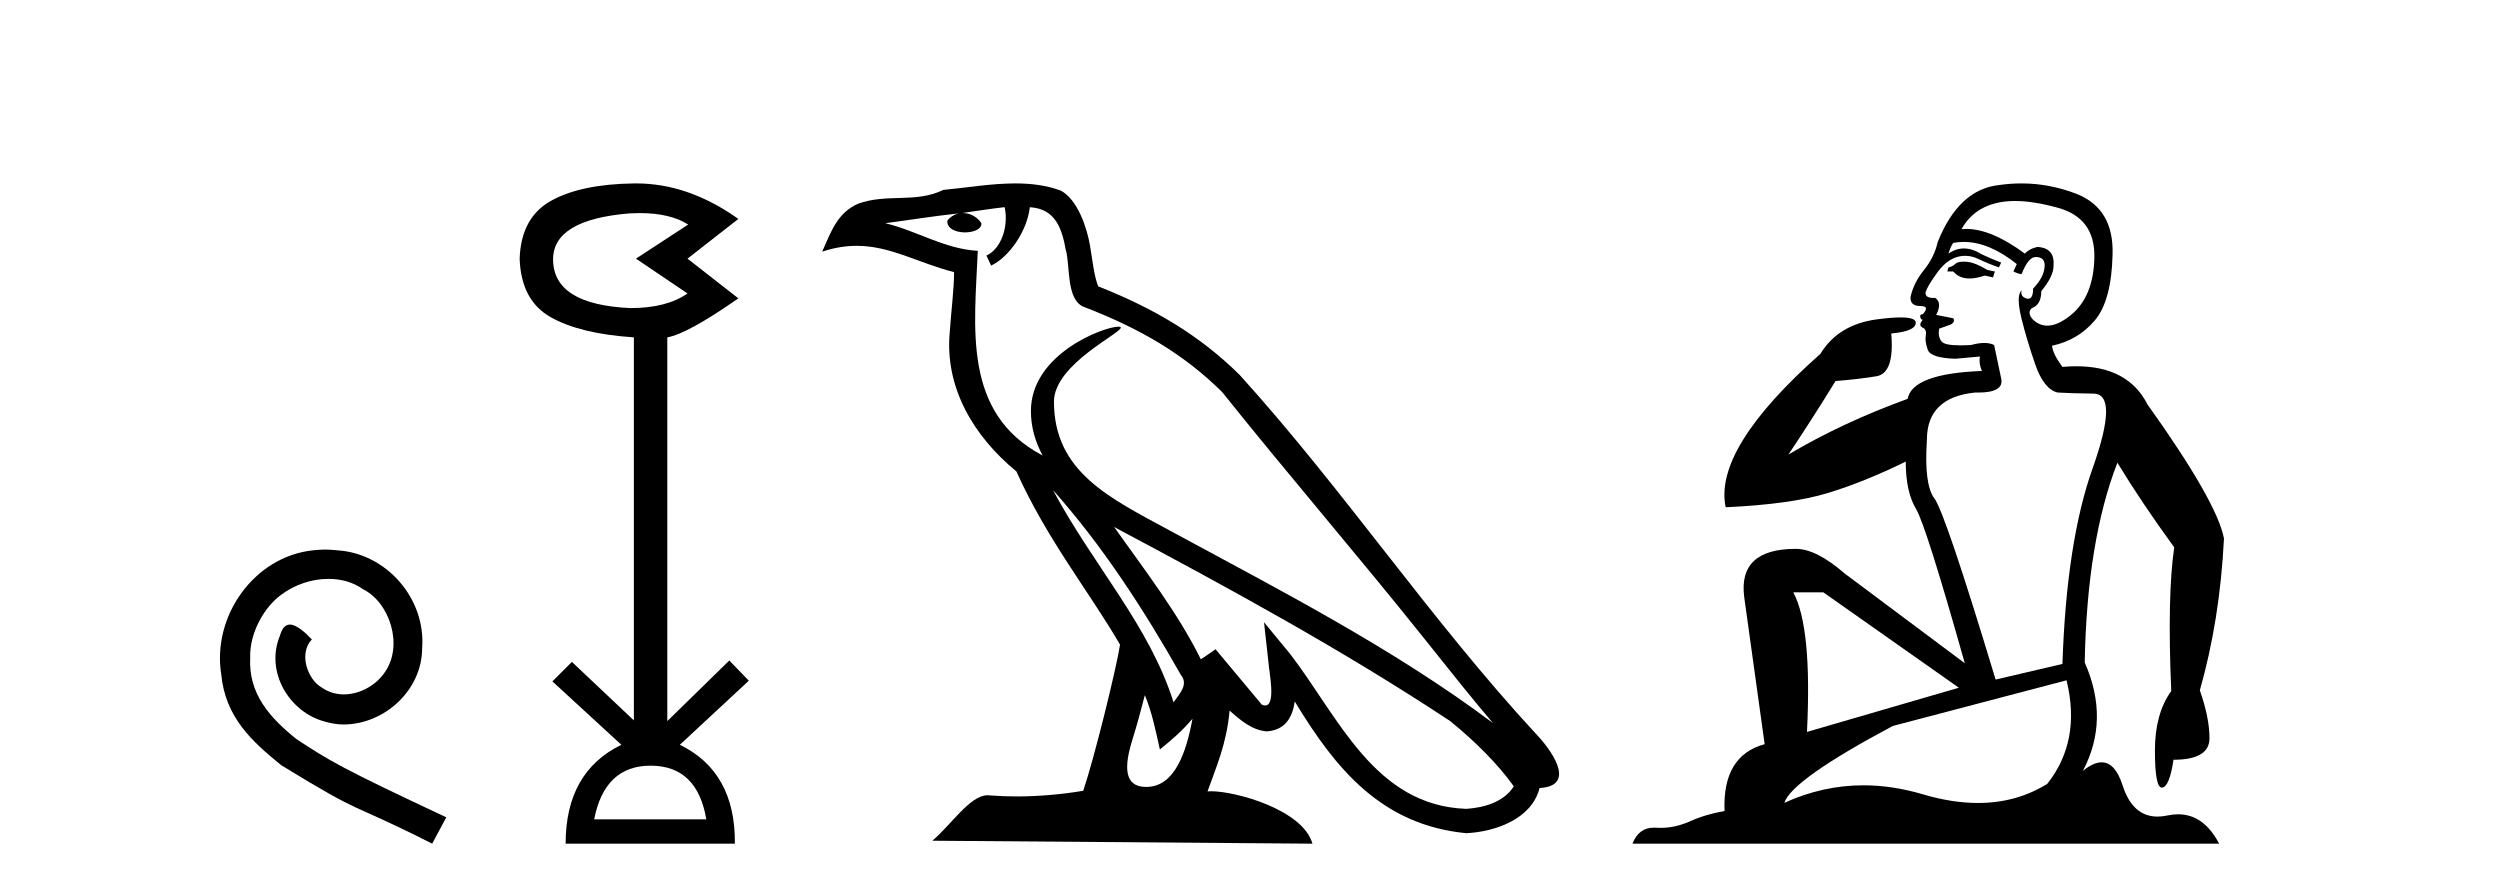 <?xml version='1.0' encoding='UTF-8' standalone='yes'?><svg xmlns='http://www.w3.org/2000/svg' xmlns:xlink='http://www.w3.org/1999/xlink' width='115.0' height='41.0' ><path d='M 14.96 25.279 C 14.772 25.279 14.584 25.297 14.397 25.314 C 11.68 25.604 9.75 28.354 10.177 31.019 C 10.365 33.001 11.595 34.111 12.944 35.205 C 16.959 37.665 15.832 36.759 19.88 38.809 L 20.529 37.596 C 15.712 35.341 15.131 34.983 13.628 33.992 C 12.398 33.001 11.424 31.908 11.509 30.251 C 11.475 29.106 12.159 27.927 12.927 27.364 C 13.542 26.902 14.328 26.629 15.097 26.629 C 15.678 26.629 16.224 26.766 16.703 27.107 C 17.916 27.705 18.582 29.687 17.694 30.934 C 17.284 31.532 16.549 31.942 15.814 31.942 C 15.456 31.942 15.097 31.839 14.789 31.617 C 14.174 31.276 13.713 30.08 14.345 29.414 C 14.055 29.106 13.645 28.73 13.337 28.73 C 13.132 28.73 12.979 28.884 12.876 29.243 C 12.193 30.883 13.286 32.745 14.926 33.189 C 15.217 33.274 15.507 33.326 15.797 33.326 C 17.677 33.326 19.419 31.754 19.419 29.807 C 19.59 27.534 17.779 25.45 15.507 25.314 C 15.336 25.297 15.148 25.279 14.96 25.279 Z' style='fill:#000000;stroke:none' /><path d='M 29.424 9.802 Q 30.827 9.802 31.657 10.328 L 29.254 11.898 L 31.625 13.499 Q 30.664 14.172 28.998 14.172 Q 25.442 14.012 25.442 11.93 Q 25.442 10.103 28.966 9.815 Q 29.202 9.802 29.424 9.802 ZM 29.927 35.221 Q 32.074 35.221 32.49 37.688 L 27.332 37.688 Q 27.813 35.221 29.927 35.221 ZM 29.267 8.437 Q 29.221 8.437 29.174 8.437 Q 26.723 8.469 25.346 9.238 Q 23.968 10.007 23.904 11.898 Q 23.968 13.82 25.33 14.589 Q 26.691 15.358 29.158 15.518 L 29.158 33.139 L 26.307 30.447 L 25.41 31.344 L 28.582 34.26 Q 26.019 35.509 26.019 38.809 L 33.804 38.809 Q 33.836 35.509 31.273 34.26 L 34.445 31.312 L 33.548 30.383 L 30.696 33.171 L 30.696 15.518 Q 31.625 15.358 33.964 13.724 L 31.625 11.898 L 33.964 10.071 Q 31.669 8.437 29.267 8.437 Z' style='fill:#000000;stroke:none' /><path d='M 48.435 22.54 L 48.435 22.54 C 50.729 25.118 52.628 28.06 54.321 31.048 C 54.677 31.486 54.277 31.888 53.983 32.305 C 52.868 28.763 50.3 26.03 48.435 22.54 ZM 46.214 9.529 C 46.405 10.422 46.053 11.451 45.376 11.755 L 45.593 12.217 C 46.438 11.815 47.251 10.612 47.372 9.532 C 48.526 9.601 48.842 10.47 49.022 11.479 C 49.239 12.168 49.019 13.841 49.893 14.13 C 52.473 15.129 54.446 16.285 56.216 18.031 C 59.271 21.852 62.463 25.552 65.518 29.376 C 66.705 30.865 67.791 32.228 68.672 33.257 C 64.033 29.789 58.849 27.136 53.763 24.38 C 51.06 22.911 48.482 21.71 48.482 18.477 C 48.482 16.738 51.686 15.281 51.554 15.055 C 51.542 15.035 51.505 15.026 51.447 15.026 C 50.789 15.026 47.422 16.274 47.422 18.907 C 47.422 19.637 47.617 20.313 47.957 20.944 C 47.952 20.944 47.947 20.943 47.941 20.943 C 44.248 18.986 44.835 15.028 44.978 11.538 C 43.443 11.453 42.179 10.616 40.722 10.267 C 41.852 10.121 42.979 9.933 44.112 9.816 L 44.112 9.816 C 43.9 9.858 43.705 9.982 43.576 10.154 C 43.557 10.526 43.978 10.69 44.388 10.69 C 44.788 10.69 45.179 10.534 45.141 10.264 C 44.96 9.982 44.63 9.799 44.292 9.799 C 44.283 9.799 44.273 9.799 44.263 9.799 C 44.827 9.719 45.577 9.599 46.214 9.529 ZM 52.664 31.976 C 52.995 32.78 53.167 33.632 53.354 34.476 C 53.892 34.04 54.413 33.593 54.855 33.06 L 54.855 33.06 C 54.567 34.623 54.031 36.199 52.729 36.199 C 51.941 36.199 51.577 35.667 52.082 34.054 C 52.32 33.293 52.509 32.566 52.664 31.976 ZM 51.25 24.242 L 51.25 24.242 C 56.516 27.047 61.73 29.879 66.71 33.171 C 67.883 34.122 68.928 35.181 69.636 36.172 C 69.167 36.901 68.273 37.152 67.447 37.207 C 63.232 37.06 61.582 32.996 59.355 30.093 L 58.144 28.622 L 58.353 30.507 C 58.367 30.846 58.715 32.452 58.197 32.452 C 58.153 32.452 58.102 32.44 58.045 32.415 L 55.915 29.865 C 55.687 30.015 55.472 30.186 55.237 30.325 C 54.18 28.187 52.634 26.196 51.25 24.242 ZM 46.706 8.437 C 45.599 8.437 44.465 8.636 43.39 8.736 C 42.108 9.361 40.809 8.884 39.465 9.373 C 38.493 9.809 38.221 10.693 37.819 11.576 C 38.392 11.386 38.913 11.308 39.403 11.308 C 40.97 11.308 42.231 12.097 43.887 12.518 C 43.885 13.349 43.754 14.292 43.692 15.242 C 43.436 17.816 44.792 20.076 46.754 21.685 C 48.159 24.814 50.103 27.214 51.522 29.655 C 51.353 30.752 50.332 34.89 49.829 36.376 C 48.844 36.542 47.792 36.636 46.757 36.636 C 46.34 36.636 45.925 36.62 45.519 36.588 C 45.487 36.584 45.456 36.582 45.424 36.582 C 44.626 36.582 43.749 37.945 42.889 38.673 L 60.373 38.809 C 59.927 37.233 56.82 36.397 55.716 36.397 C 55.653 36.397 55.596 36.399 55.547 36.405 C 55.937 35.29 56.422 34.243 56.561 32.686 C 57.049 33.123 57.596 33.595 58.279 33.644 C 59.114 33.582 59.453 33.011 59.559 32.267 C 61.451 35.396 63.567 37.951 67.447 38.327 C 68.788 38.261 70.46 37.675 70.821 36.25 C 72.6 36.149 71.296 34.416 70.636 33.737 C 65.795 28.498 61.8 22.517 57.017 17.238 C 55.175 15.421 53.095 14.192 50.519 13.173 C 50.327 12.702 50.264 12.032 50.14 11.295 C 50.004 10.491 49.575 9.174 48.79 8.765 C 48.122 8.519 47.42 8.437 46.706 8.437 Z' style='fill:#000000;stroke:none' /><path d='M 90.327 12.036 Q 90.073 12.036 89.953 12.129 Q 89.817 12.266 89.629 12.3 L 89.577 12.488 L 89.851 12.488 Q 90.121 12.81 90.599 12.81 Q 90.907 12.81 91.303 12.676 L 91.678 12.761 L 91.764 12.488 L 91.422 12.419 Q 90.859 12.078 90.483 12.044 Q 90.399 12.036 90.327 12.036 ZM 92.686 9.246 Q 93.525 9.246 94.633 9.55 Q 96.376 10.011 96.341 11.839 Q 96.307 13.649 95.248 14.503 Q 94.655 14.98 94.177 14.98 Q 93.817 14.98 93.523 14.708 Q 93.233 14.401 93.455 14.179 Q 93.899 14.025 93.899 13.393 Q 94.463 12.71 94.463 12.232 Q 94.531 11.395 93.711 11.36 Q 93.335 11.446 93.147 11.668 Q 91.604 10.53 90.445 10.53 Q 90.334 10.53 90.227 10.541 L 90.227 10.541 Q 90.756 9.601 91.815 9.345 Q 92.206 9.246 92.686 9.246 ZM 90.332 11.128 Q 91.499 11.128 92.772 12.146 L 92.618 12.488 Q 92.857 12.607 92.994 12.607 Q 93.301 11.822 93.643 11.822 Q 94.087 11.822 94.053 12.266 Q 94.018 12.761 93.523 13.274 Q 93.523 13.743 93.295 13.743 Q 93.266 13.743 93.233 13.735 Q 92.925 13.649 92.994 13.359 L 92.994 13.359 Q 92.737 13.581 92.977 14.606 Q 93.233 15.648 93.626 16.775 Q 94.018 17.902 94.65 18.056 Q 95.146 18.09 96.307 18.107 Q 97.469 18.124 96.273 21.506 Q 95.06 24.888 94.872 30.542 L 91.798 31.26 Q 89.475 23.573 88.98 22.924 Q 88.501 22.292 88.638 20.225 Q 88.638 18.278 90.859 18.056 Q 90.923 18.058 90.984 18.058 Q 92.201 18.058 92.054 17.407 Q 91.918 16.741 91.73 15.87 Q 91.542 15.776 91.277 15.776 Q 91.012 15.776 90.671 15.87 Q 90.397 15.886 90.178 15.886 Q 89.465 15.886 89.321 15.716 Q 89.133 15.494 89.202 15.118 L 89.731 14.93 Q 89.953 14.811 89.851 14.64 L 89.065 14.486 Q 89.355 13.923 89.014 13.701 Q 88.964 13.704 88.921 13.704 Q 88.57 13.704 88.57 13.461 Q 88.638 13.205 89.065 12.607 Q 89.475 12.01 89.97 11.839 Q 90.184 11.768 90.397 11.768 Q 90.696 11.768 90.995 11.907 Q 91.491 12.146 91.952 12.3 L 92.054 12.078 Q 91.644 11.924 91.166 11.702 Q 90.734 11.429 90.338 11.429 Q 89.967 11.429 89.629 11.668 Q 89.731 11.326 89.851 11.173 Q 90.089 11.128 90.332 11.128 ZM 83.872 27.246 L 90.107 31.635 L 83.121 33.668 Q 83.36 28.851 82.489 27.246 ZM 95.06 31.294 Q 95.744 34.078 94.172 36.059 Q 92.754 36.937 90.989 36.937 Q 89.799 36.937 88.45 36.538 Q 87.06 36.124 85.721 36.124 Q 83.851 36.124 82.079 36.93 Q 82.421 35.871 87.067 33.395 L 95.06 31.294 ZM 92.985 8.437 Q 92.489 8.437 91.986 8.508 Q 90.107 8.696 89.133 11.138 Q 88.98 11.822 88.518 12.402 Q 88.04 12.983 87.886 13.649 Q 87.852 14.076 88.331 14.076 Q 88.792 14.076 88.45 14.452 Q 88.313 14.452 88.331 14.572 Q 88.348 14.708 88.45 14.708 Q 88.228 14.965 88.433 15.067 Q 88.638 15.152 88.587 15.426 Q 88.536 15.682 88.672 16.075 Q 88.792 16.468 89.953 16.502 L 91.081 16.399 L 91.081 16.399 Q 91.012 16.69 91.166 17.065 Q 87.972 17.185 87.75 18.347 Q 84.744 19.44 82.267 20.909 Q 83.309 19.354 84.436 17.527 Q 85.529 17.441 86.332 17.305 Q 87.152 17.151 86.998 15.34 Q 88.126 15.238 88.126 14.845 Q 88.126 14.601 87.433 14.601 Q 87.011 14.601 86.332 14.691 Q 84.556 14.93 83.736 16.28 Q 78.817 20.635 79.38 23.334 Q 82.369 23.197 84.06 22.685 Q 85.751 22.173 87.664 21.233 Q 87.664 22.634 88.143 23.42 Q 88.604 24.205 90.38 30.508 L 84.846 26.374 Q 83.548 25.247 82.608 25.247 Q 79.944 25.247 80.234 27.468 L 81.174 34.232 Q 79.226 34.761 79.329 37.306 Q 78.441 37.46 77.689 37.802 Q 77.04 38.082 76.378 38.082 Q 76.274 38.082 76.169 38.075 Q 76.122 38.072 76.077 38.072 Q 75.382 38.072 75.093 38.809 L 102.081 38.809 Q 101.369 37.457 100.195 37.457 Q 99.96 37.457 99.706 37.511 Q 99.464 37.563 99.246 37.563 Q 98.099 37.563 97.64 36.128 Q 97.3 35.067 96.677 35.067 Q 96.297 35.067 95.812 35.461 Q 97.059 33.104 95.897 30.474 Q 96 24.888 97.4 21.284 Q 98.511 23.112 100.014 25.179 Q 99.689 27.399 99.877 31.789 Q 99.126 32.831 99.126 34.522 Q 99.126 36.23 99.444 36.23 Q 99.447 36.23 99.45 36.23 Q 99.792 36.213 99.98 34.949 Q 101.636 34.949 101.636 33.958 Q 101.636 33.019 101.192 31.755 Q 102.115 28.527 102.303 24.769 Q 101.978 23.078 98.784 18.603 Q 97.892 16.848 95.513 16.848 Q 95.205 16.848 94.872 16.878 Q 94.428 16.28 94.394 15.904 Q 95.59 15.648 96.359 14.742 Q 97.127 13.837 97.178 11.719 Q 97.247 9.601 95.522 8.918 Q 94.276 8.437 92.985 8.437 Z' style='fill:#000000;stroke:none' /></svg>